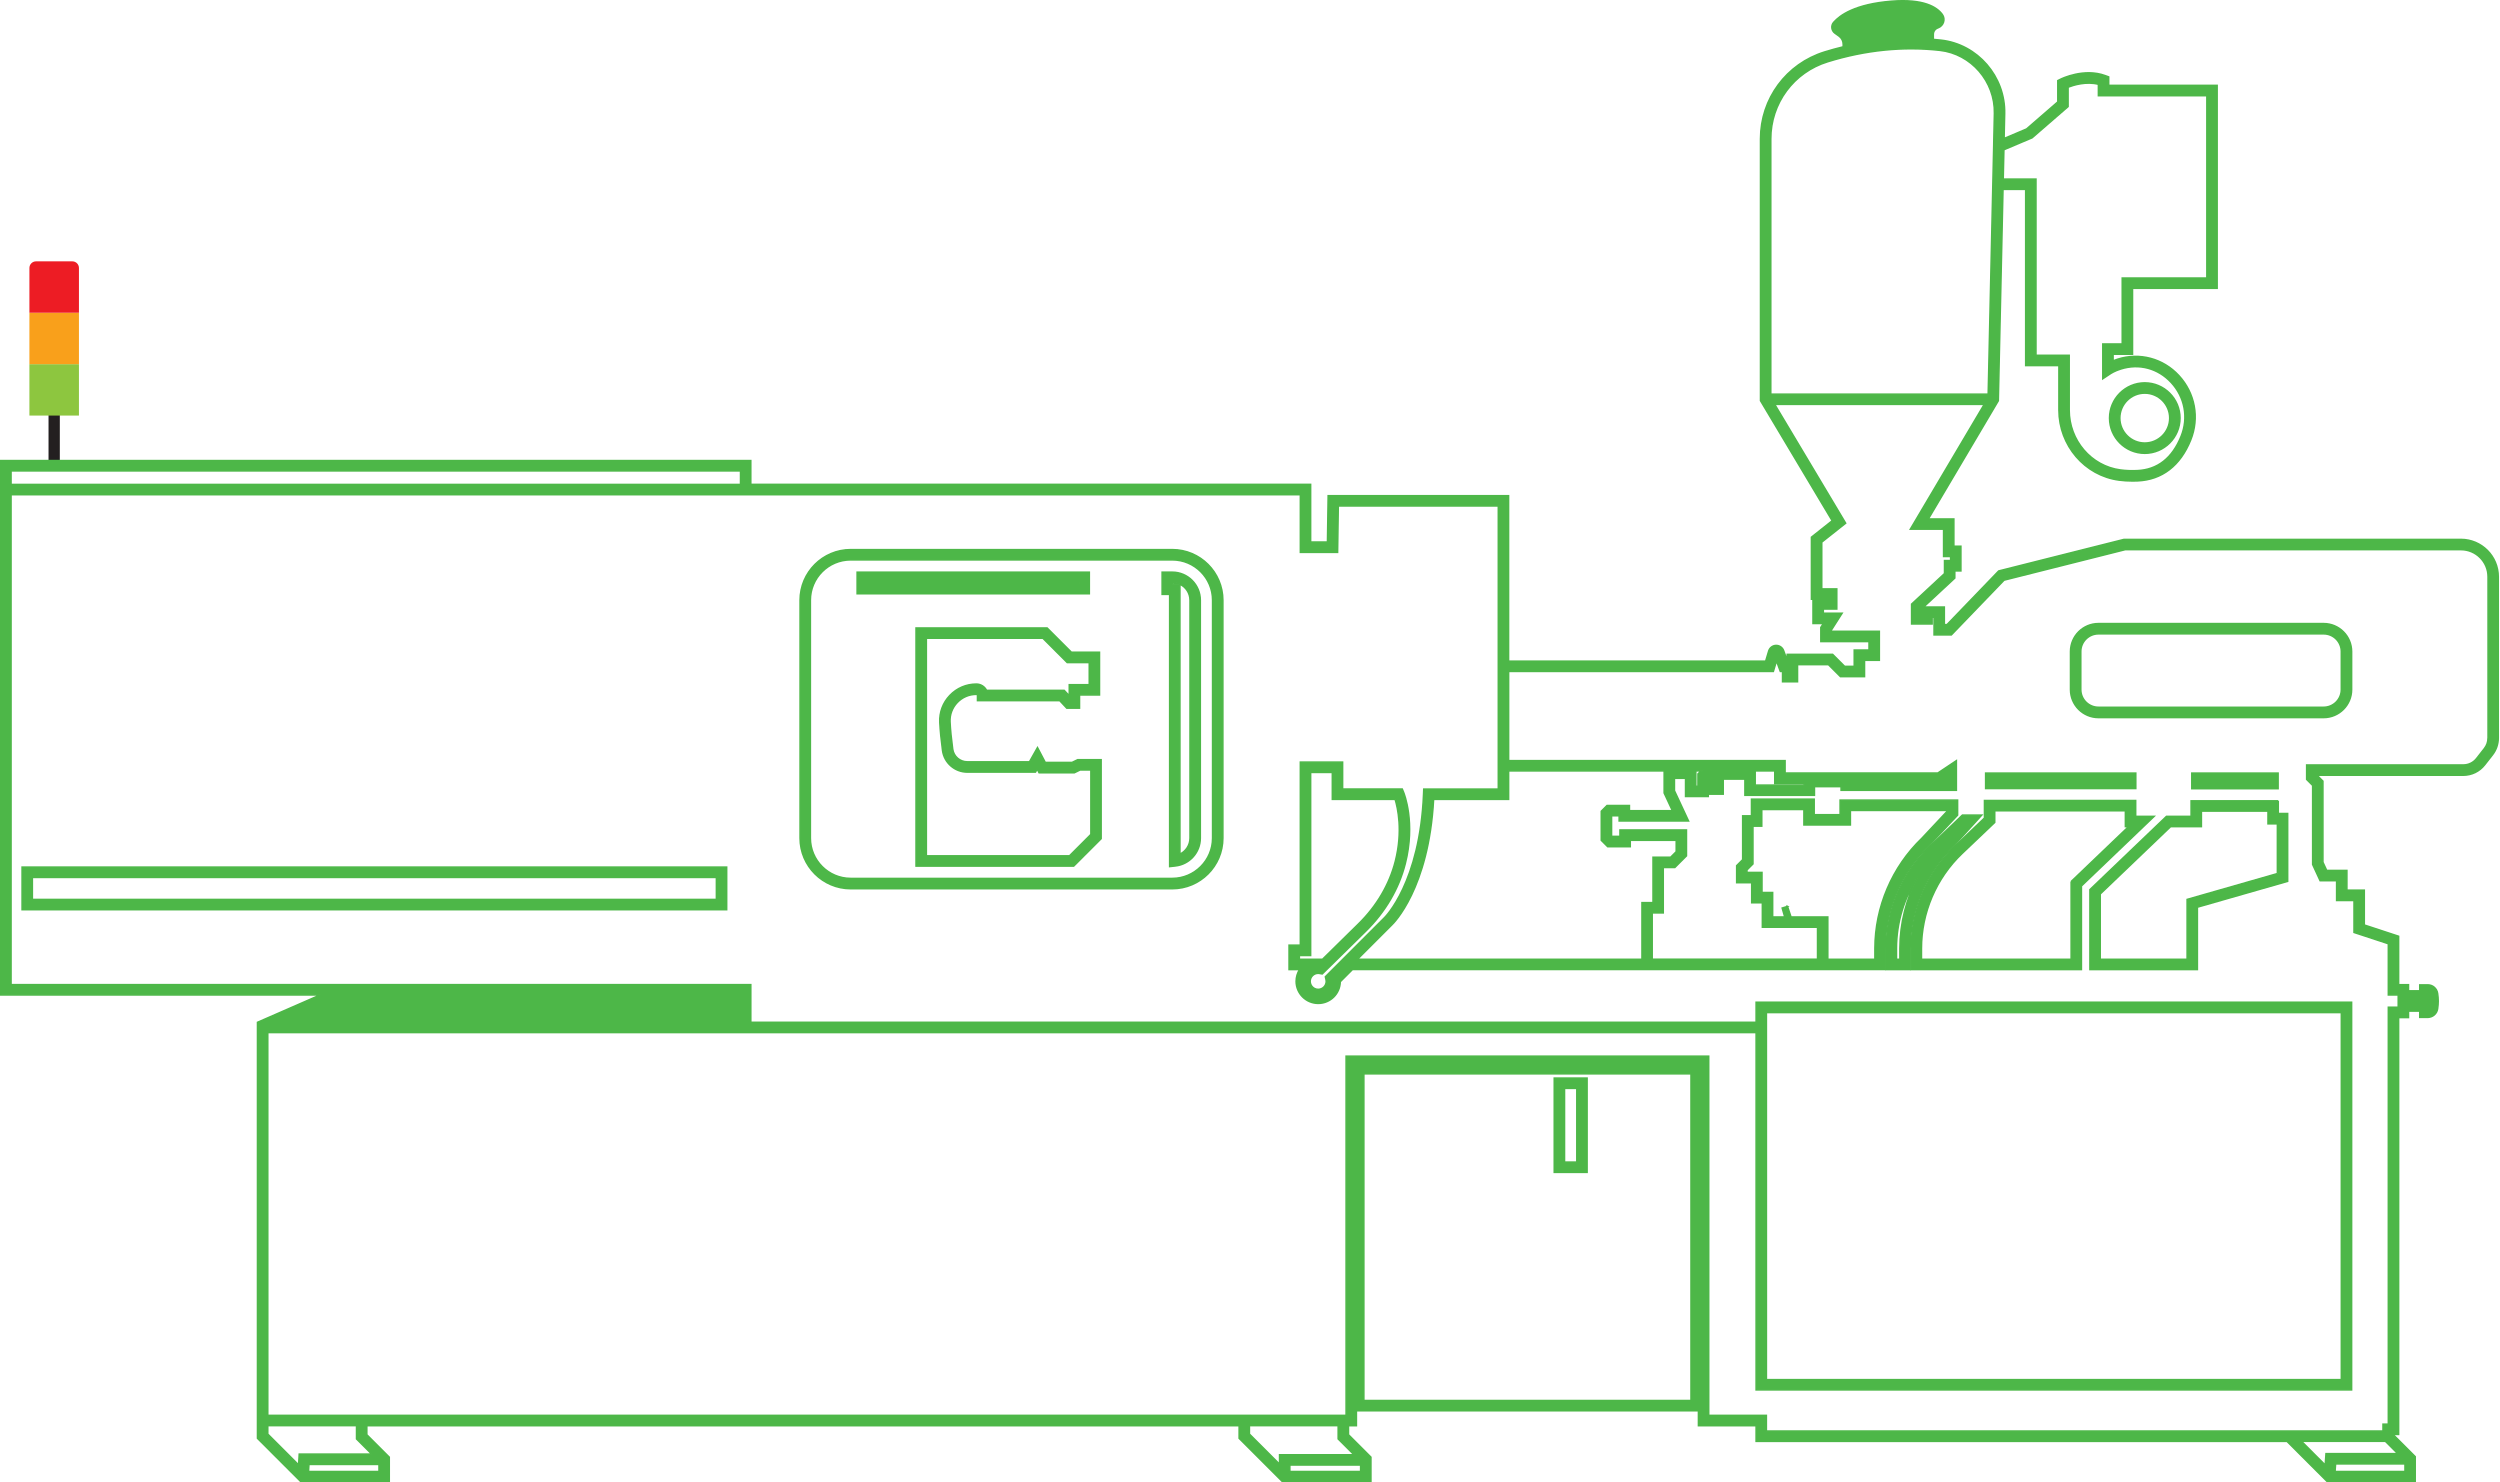 <?xml version="1.0" encoding="UTF-8"?>
<svg width="1604" height="951" xmlns="http://www.w3.org/2000/svg" viewBox="0 0 1604 951">
  <defs>
    <style>
      .b {
        fill: #f9a01b;
      }

      .c {
        fill: #ed1c24;
      }

      .d {
        fill: #8dc63f;
      }

      .e {
        fill: #231f20;
      }

      .f {
        fill: #4db748;
        stroke: #4db748;
        stroke-miterlimit: 10;
      }
    </style>
  </defs>
  <g>
    <rect class="e" x="31.14" y="261.4" width="7.24" height="40.42"/>
    <g>
      <rect class="d" x="18.87" y="233.65" width="31.78" height="32.98"/>
      <rect class="b" x="18.87" y="200.67" width="31.78" height="32.98"/>
      <path class="c" d="m23.12,167.68h23.28c2.35,0,4.25,1.9,4.25,4.25v28.73h-31.78v-28.73c0-2.35,1.9-4.25,4.25-4.25Z"/>
    </g>
  </g>
  <g>
    <rect class="f" x="1273.99" y="496.03" width="96.32" height="9.89"/>
    <path class="f" d="m1578.95,346.1h-216.25l-80.34,20.24-33.17,34.44h-1.72v-11.31h-13.3l20.01-18.58v-4.63h3.92v-15.78h-4.52v-17.5h-16.38l44.91-75.87,3-135.61h14.58v113.02h21.32v28.58c0,22.71,16.58,42.03,38.56,44.94,2.79.37,5.71.55,8.7.55,1.07,0,2.14-.02,3.23-.07,15.62-.68,27.39-9.74,34.03-26.19,5.75-14.25,2.82-30.12-7.65-41.42-10.12-10.91-25.15-14.91-39.22-10.43-1.07.34-2.04.7-2.92,1.06v-4.26h12.47v-42.33h54.3V54.79h-69.59v-5.44l-2.14-.79c-13.65-5.06-28.04,1.95-28.65,2.25l-1.83.91v13.66l-20.04,17.38-14.43,6.11.35-15.95c.53-23.83-17.4-44.54-40.83-47.15-1.65-.18-3.3-.34-4.95-.48v-3.27c0-1.82,1.13-3.45,2.83-4.09l.31-.12c3.45-1.3,4.81-5.55,2.63-8.52-3.51-4.78-12.02-10.14-32.69-8.48-23.17,1.87-33,8.91-37.05,13.59-1.8,2.09-1.37,5.29.88,6.9l2.61,1.87c1.68,1.2,2.68,3.15,2.68,5.22v1.67c-3.95.96-7.9,2.04-11.85,3.26-24.64,7.61-41.2,30.02-41.2,55.76v168l46,77.04-13.32,10.56v39.77h1v15.59h6.65l-1.62,2.54v9.07h30.92v5.42h-9.5v10.51h-6.14l-7.72-7.72h-29.13v3.95l-2.34-6.38c-.74-2.04-2.74-3.37-4.87-3.3-2.17.06-4.04,1.5-4.67,3.58l-1.96,6.53h-164.96v-106.19h-115.73l-.45,29.76h-10.82v-37h-359.19v-15.28H.5v342.84h204.9l-40.19,17.56v266.9l27.87,27.87h56.66v-15.79l-14.4-14.4v-5.81h559.7v8.13l27.87,27.87h56.66v-15.79l-14.4-14.4v-5.81h5.09v-9.54h219.47v9.54h37v10.06h340.6l25.94,25.94h56.33v-16.11l-14.08-14.08v-.18h3.42v-267.48h6.34v-4.14h11.8v-12.99h-11.8v-3.93h-6.34v-31.07l-22.02-7.24v-22.33h-11.16v-12.67h-12.95l-2.44-5.28v-52.02l-3.8-3.8h93.88c5.39,0,10.38-2.43,13.7-6.68l5.04-6.44c2.38-3.05,3.69-6.85,3.69-10.72v-103.49c0-13.21-10.74-23.95-23.95-23.95Zm-293.28-250.03l18.1-7.66,23.1-20.03v-12.45c3.54-1.36,11.64-3.87,19.47-1.87v7.31h69.59v117.01h-54.3v42.33h-12.47v22.29s5.12-3.4,5.12-3.4c.02-.02,2.41-1.59,6.37-2.84,11.8-3.75,23.91-.52,32.4,8.64,8.72,9.4,11.16,22.62,6.38,34.48-5.68,14.09-15.18,21.52-28.22,22.08-3.75.17-7.38.02-10.79-.43-18.72-2.48-32.84-18.99-32.84-38.42v-35.16h-21.32v-113.02h-21l.42-18.85Zm-149.55-6.99c0-22.84,14.69-42.73,36.56-49.48,24.19-7.47,48.4-9.93,71.95-7.3,20.07,2.24,35.44,20.01,34.98,40.47l-.42,18.91v.56s-3.57,160.66-3.57,160.66h-139.5V89.08Zm-168.23,405.53h99.84v14.18l5.3,11.37h-27.6v-3.32h-14.38l-3.66,3.66v18.64l4.08,4.08h14.49v-4.11h29.5v7.32l-3.6,3.6h-11.28v29.11h-7.09v36.35h-182.6l22.08-22.08c.98-.93,23.7-23.12,26.82-80.55h48.12v-18.25ZM7.08,302.1h468.05v8.71H7.08v-8.71Zm236.09,642.01h-45.24l.27-4.56h44.97v4.56Zm-4.65-11.14h-46.52l-.41,6.92-19.8-19.8v-5.41h56.97v8.53l9.76,9.76Zm634.47,11.14h-45.44v-4.17h45.44v4.17Zm-4.25-10.74h-47.76v6.09l-19.37-19.37v-5.41h56.97v8.53l10.15,10.15Zm216.21-34.8h-209.91v-209.61h209.91v209.61Zm458.09,45.54h-44.87l.34-4.89h44.53v4.89Zm-4.65-11.46h-46.02l-.51,7.32-15.23-15.23h53.85l7.9,7.9Zm57.94-459.1c0,2.41-.82,4.77-2.3,6.67l-5.04,6.44c-2.07,2.64-5.17,4.15-8.52,4.15h-100.51v9.25l3.85,3.85v50.74l4.8,10.41h10.58v12.67h11.16v20.51l22.02,7.24v32.88h6.34v7.9h-6.34v267.48h-3.42v4.42h-395.65v-10.06h-37v-230.47h-232.63v230.47H171.79v-245.62h954.94v229.27h382.05v-248.72h-382.05v12.87H481.7v-24.13H7.08v-314.4h827.24v37h23.87l.45-29.76h102.68v181.67h-47.83l-.13,3.15c-2.32,56.82-24.7,78.99-24.98,79.26l-38.02,38.01.4,1.77c.1.43.15.8.15,1.15,0,2.84-2.31,5.16-5.16,5.16s-5.16-2.31-5.16-5.16,2.31-5.16,5.16-5.16c.25,0,.54.03.92.1l1.67.3,27.95-27.48c12.49-12.28,21.25-27.23,25.32-43.23,6.72-26.43-.77-45.07-1.09-45.85l-.84-2.03h-38.28v-17.3h-27.09v117.45h-7.24v15.63h6.73c-1.39,2.19-2.2,4.79-2.2,7.57,0,7.8,6.35,14.15,14.15,14.15s14.01-6.21,14.15-13.9l7.82-7.83h341.82v-13.55c0-24.82,10.28-48.9,28.21-66.06l18.23-19.43v-9.65h-75.36v9.35h-16.65v-9.95h-40.21v10.71h-5.66v28.1l-3.85,3.85v10.93h9.65v12.87h6.84v15.69h35.4v20.57h-106.1v-29.78h7.09v-29.11h7.43l7.46-7.46v-16.62h-42.65v4.11h-5.19l-.22-.22v-13h4.89v3.32h44.49l-9.04-19.4v-7.98h7.15v11.69h14.55v-9.89c.12,0,.24,0,.36,0v8.38h9.24v-9.65h13.94v10.41h44.59v-5.58h17.11v2.36h73.95v-19s-11.92,7.95-11.92,7.95h-97.98v-7.99h-177.38v-57.23h169.85l2.03-6.76,2.47,6.76h1.42v6.64h9.59v-11.01h19.84l7.72,7.72h15.43v-10.51h9.5v-18.57h-30.92v-.58l7.03-11.03h-12.06v-2.68h8.65v-12.91h-9.65v-30.02l15.34-12.16-45.52-76.24h134.45l-47.41,80.09h21.33v17.5h4.52v2.63h-3.92v8.34l-21.12,19.61v12.71h13.14v-4.3h1.27v11.31h11.1l33.8-35.1,77.73-19.58h215.44c9.58,0,17.38,7.8,17.38,17.38v103.49Zm-463.02,411.64v-235.56h368.9v235.56h-368.9Zm-238.18-372.32c1.6,5.27,5.05,20.27.11,39.69-3.77,14.84-11.92,28.73-23.56,40.16l-23.17,22.78h-14.86v-2.47h7.24v-117.45h13.94v17.3h40.3Zm251.74,68.68l-1.33.42c-.69.22-1.38.43-2.08.64l1.64,5.73h-7.78v-15.69h-6.84v-12.87h-9.65v-1.63l3.85-3.85v-24.24h5.66v-10.71h27.06v9.95h29.8v-9.35h62.2v.47l-16.27,17.35c-19.18,18.39-30.18,44.17-30.18,70.75v6.97h-30.24v-27.15h-25.37l1.59-.56-2.07-6.24Zm-58.84-77.07v-9.86h4.86c-1.61.09-1.87.35-2.48.95l-.98.97v7.94h-1.39Zm69.52-1.87v1.12h-31.43v-9.11h12.58v7.99h18.85Z"/>
    <path class="f" d="m1271.46,522.98h-12.39l-20.86,19.96c-17.8,17.04-28.01,40.94-28.01,65.58v13.55h15.36v-13.55c0-24.82,10.28-48.9,28.21-66.06l17.69-19.48Zm-52.48,85.54v6.97h-2.21v-6.97c0-16.42,4.89-32.48,13.76-46.08-7.49,14.08-11.55,29.94-11.55,46.08Z"/>
    <path class="f" d="m1370.24,523.78v-10.16h-97v11.23l-19.01,18.09c-17.8,17.04-28.01,40.94-28.01,65.58v13.55h109.2v-53.63l46.65-44.65h-11.83Zm-41.39,41.84v49.86h-96.05v-6.97c0-22.85,9.47-45.03,25.97-60.82l21.04-20.02v-7.47h83.85v10.16h2.03l-36.85,35.27Z"/>
    <path class="f" d="m1490.86,400.1h-144.5c-9.88,0-17.92,8.04-17.92,17.92v24.44c0,9.88,8.04,17.92,17.92,17.92h144.5c9.88,0,17.92-8.04,17.92-17.92v-24.44c0-9.88-8.04-17.92-17.92-17.92Zm11.34,42.35c0,6.25-5.09,11.34-11.34,11.34h-144.5c-6.25,0-11.34-5.09-11.34-11.34v-24.44c0-6.25,5.09-11.34,11.34-11.34h144.5c6.25,0,11.34,5.09,11.34,11.34v24.44Z"/>
    <path class="f" d="m752.13,352.64h-206.34c-17.89,0-32.45,14.56-32.45,32.45v152.65c0,17.89,14.56,32.45,32.45,32.45h206.34c17.89,0,32.45-14.56,32.45-32.45v-152.65c0-17.89-14.56-32.45-32.45-32.45Zm25.87,185.09c0,14.27-11.61,25.87-25.87,25.87h-206.34c-14.27,0-25.87-11.61-25.87-25.87v-152.65c0-14.27,11.61-25.87,25.87-25.87h206.34c14.27,0,25.87,11.61,25.87,25.87v152.65Z"/>
    <path class="f" d="m1461.72,513.83h-55.9v9.95h-15.81l-49.1,47v51.29h68.92v-40.03l57.92-16.59v-43.48h-6.03v-8.15Zm-.54,46.66l-57.92,16.59v38.41h-55.77v-41.9l45.17-43.23h19.74v-9.95h42.75v8.15h6.03v31.94Z"/>
    <rect class="f" x="1406.27" y="496.03" width="55.35" height="9.99"/>
    <path class="f" d="m14.18,583.65h452.04v-27.29H14.18v27.29Zm6.58-20.71h438.89v14.14H20.75v-14.14Z"/>
    <path class="f" d="m1376.08,290.83c12.46,0,22.59-10.14,22.59-22.59s-10.14-22.59-22.59-22.59-22.59,10.14-22.59,22.59,10.14,22.59,22.59,22.59Zm0-38.61c8.83,0,16.02,7.19,16.02,16.02s-7.19,16.02-16.02,16.02-16.02-7.19-16.02-16.02,7.19-16.02,16.02-16.02Z"/>
    <path class="f" d="m698.9,367.12h-148.96v13.82h148.96v-13.82Zm-6.58,7.24h-135.81v-.66h135.81v.66Z"/>
    <path class="f" d="m752.13,367.12h-6.5v14.22h4.83v174.65l3.65-.4c9.12-1,16-8.68,16-17.86v-152.65c0-9.91-8.06-17.97-17.97-17.97Zm.07,7.64v-1.07c1.69.01,3.3.39,4.74,1.07h-4.74Zm11.32,162.97c0,4.51-2.62,8.45-6.5,10.29v-173.22c3.84,1.83,6.5,5.76,6.5,10.29v152.65Z"/>
    <path class="f" d="m687.82,489.19h-17.17l-5-9.52-5.14,9.12h-39.93c-4.7,0-8.71-3.49-9.33-8.12-.88-6.53-1.46-12.42-1.71-17.53-.23-4.62,1.41-9.02,4.61-12.39,3.23-3.39,7.59-5.26,12.28-5.26.4,0,.73.33.73.73v3.29h52.75l4.52,4.83h8.18v-8.45h12.82v-27.39h-18.01l-15.59-15.59h-84.09v152.79h101.13l17.61-17.61v-50.65h-15.05l-3.62,1.76Zm12.1,4.82v41.35l-13.76,13.76h-91.83v-139.63h74.79l15.59,15.59h14.16v14.24h-12.82v7.12l-3.28-3.5h-49.8c-1.21-2.38-3.68-4.02-6.53-4.02-6.51,0-12.56,2.59-17.04,7.31-4.46,4.68-6.73,10.81-6.42,17.25.26,5.29.86,11.38,1.76,18.09,1.07,7.87,7.88,13.81,15.85,13.81h43.77l1.09-1.94,1.23,2.34h22.65l3.62-1.76h6.97Z"/>
    <path class="f" d="m1018.27,691.71h-21.06v60.47h21.06v-60.47Zm-6.58,53.9h-7.9v-47.32h7.9v47.32Z"/>
  </g>
  <path class="f" d="m1557.69,652.72h-5.16v-20.82h5.16c3.13,0,5.77,2.3,6.26,5.39.53,3.34.53,6.69,0,10.03-.49,3.09-3.13,5.39-6.26,5.39Z"/>
</svg>